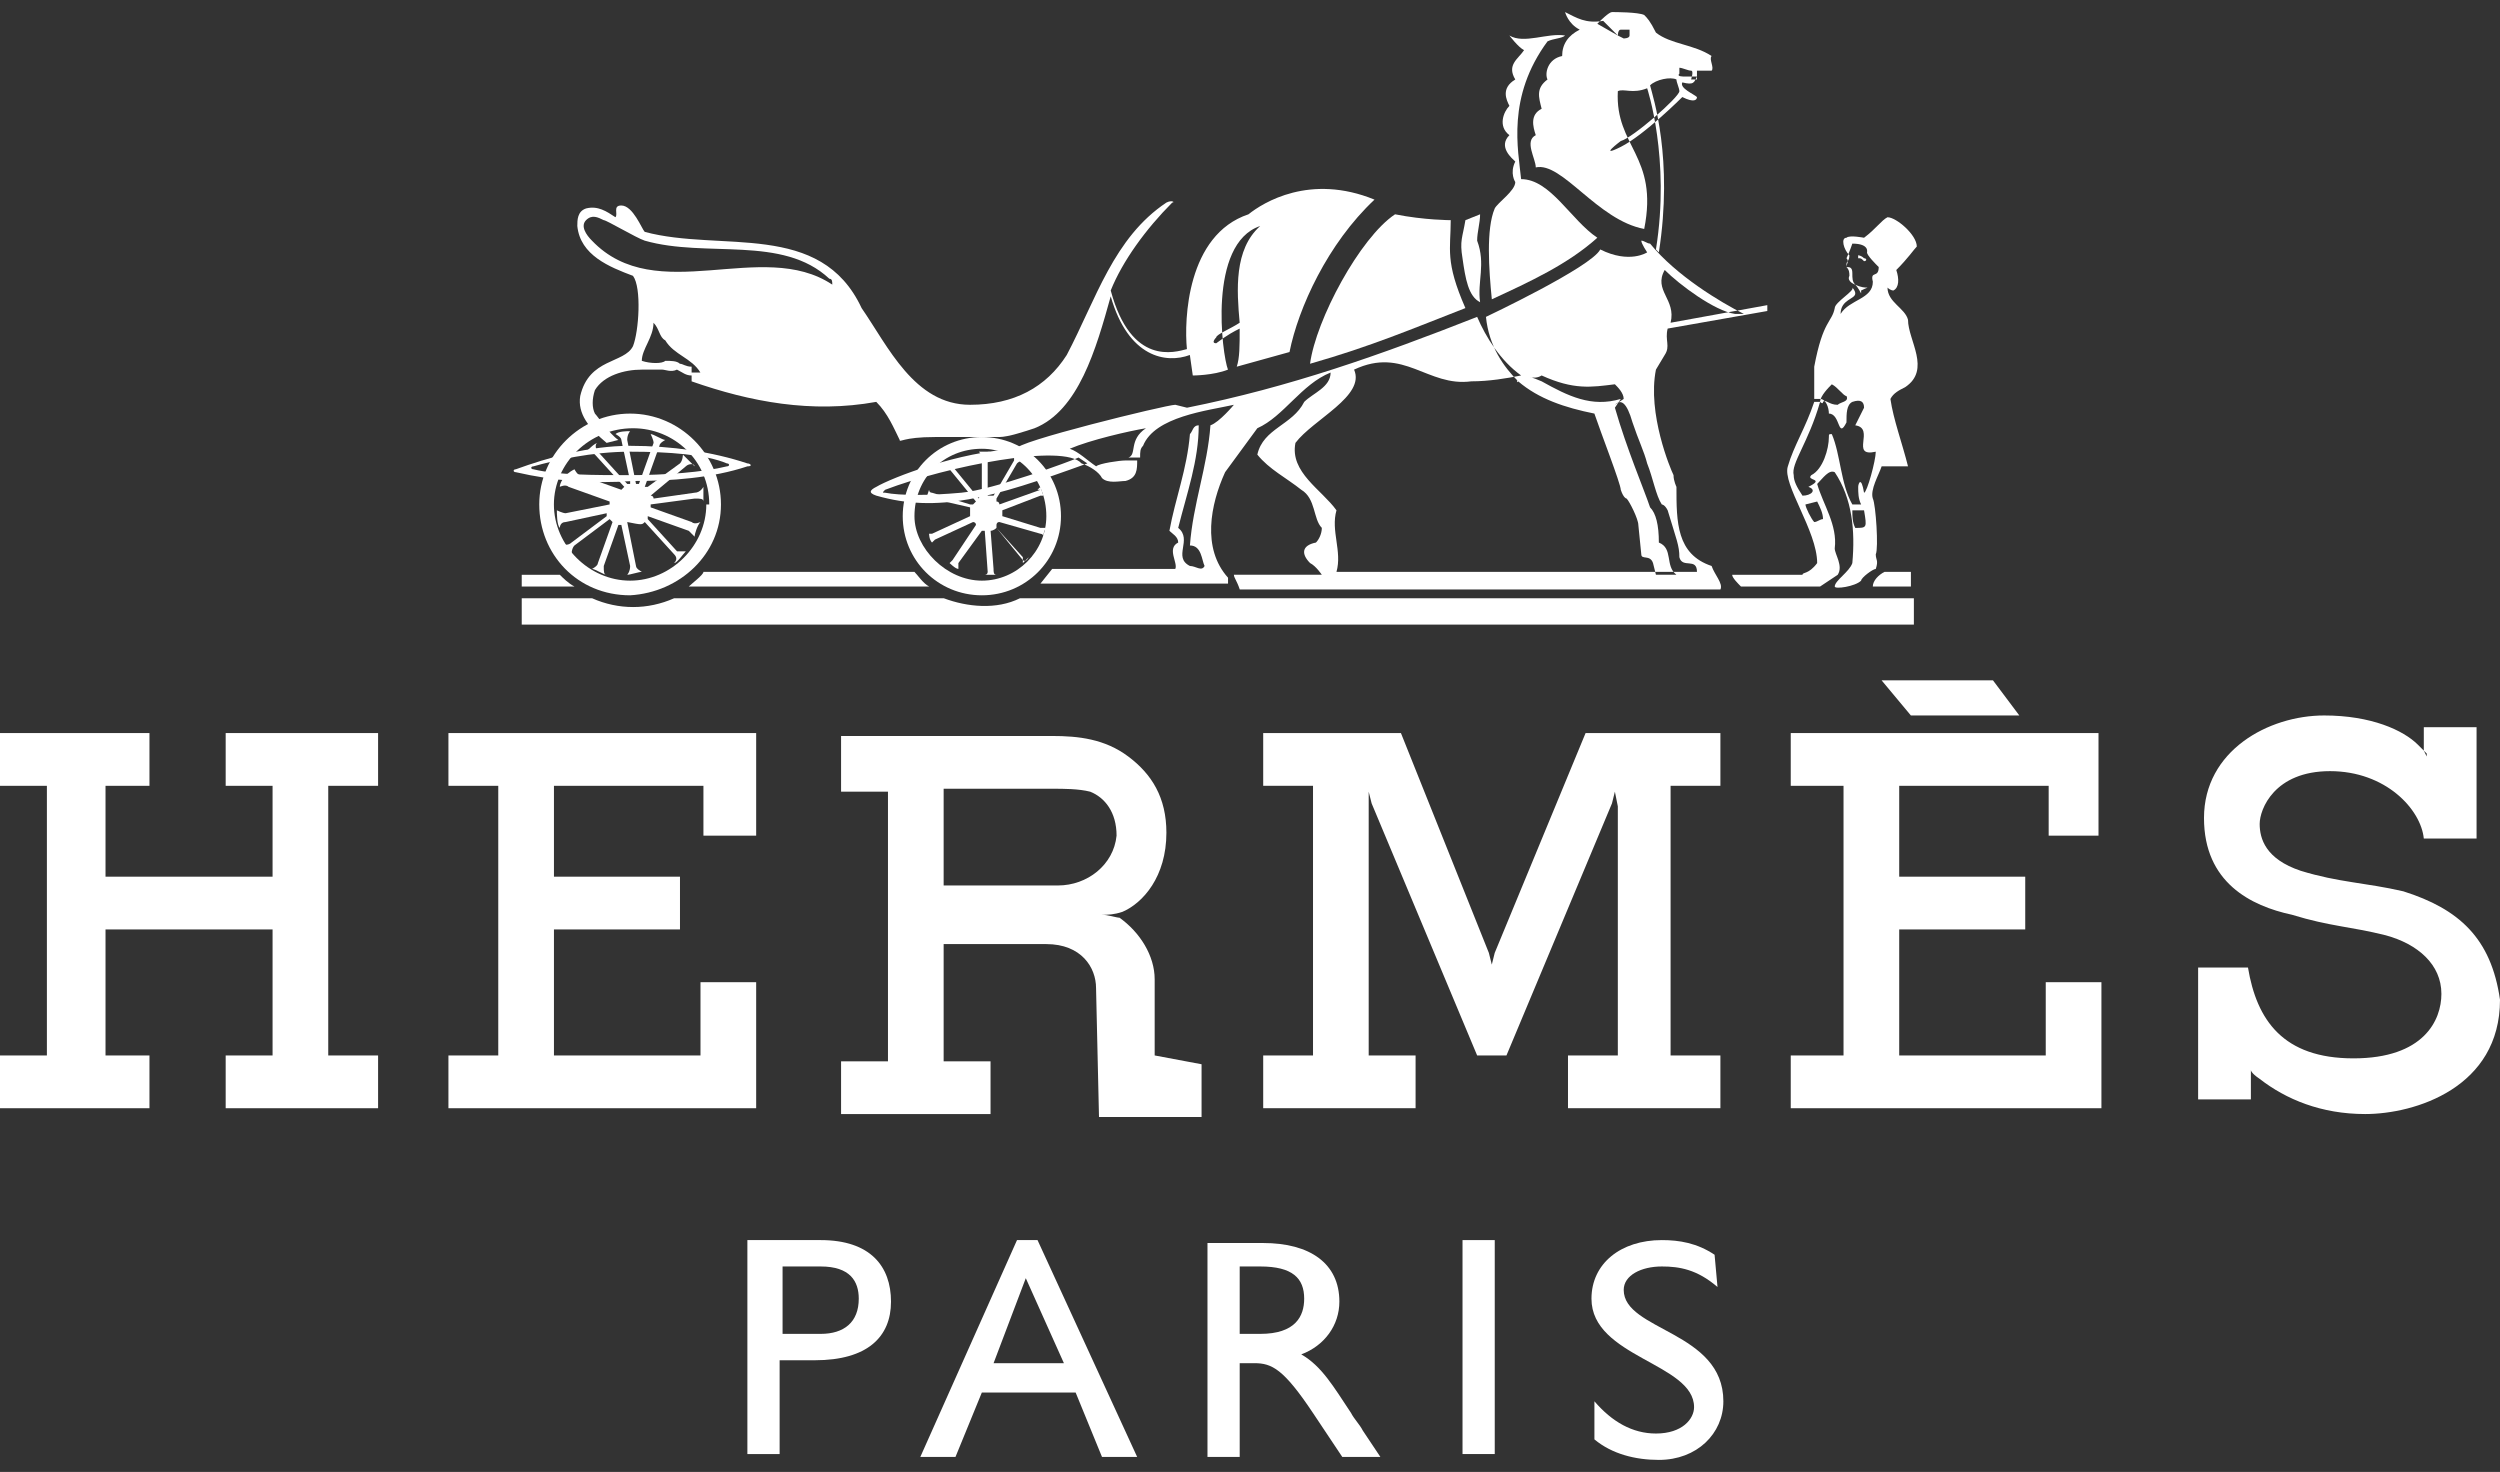 <svg width="107" height="63" viewBox="0 0 107 63" fill="none" xmlns="http://www.w3.org/2000/svg">
<rect x="0" y="0" width="107" height="63" fill="#333333" stroke="none"/>
<path fill-rule="evenodd" clip-rule="evenodd" d="M0 31.375H6.397V33.633H4.516V37.522H11.666V33.633H9.659V31.375H16.182V33.633H14.049V45.174H16.182V47.432H9.659V45.174H11.666V39.78H4.516V45.174H6.397V47.432H0V45.174H2.007V33.633H0V31.375Z" fill="white"/>
<path fill-rule="evenodd" clip-rule="evenodd" d="M76.644 31.375H89.816V35.766H87.683V33.633H81.286V37.522H86.68V39.78H81.286V45.174H87.558V42.038H89.941V47.432H76.644V45.174H78.903V33.633H76.644V31.375Z" fill="white"/>
<path fill-rule="evenodd" clip-rule="evenodd" d="M19.193 31.375H32.364V35.766H30.107V33.633H23.709V37.522H29.103V39.78H23.709V45.174H29.981V42.038H32.364V47.432H19.193V45.174H21.326V33.633H19.193V31.375Z" fill="white"/>
<path fill-rule="evenodd" clip-rule="evenodd" d="M80.531 29.117H85.298L86.427 30.622H81.786L80.531 29.117Z" fill="white"/>
<path fill-rule="evenodd" clip-rule="evenodd" d="M102.861 38.148C101.23 37.772 100.101 37.772 98.471 37.27C96.965 36.768 96.714 35.89 96.714 35.263C96.714 34.636 97.341 33.005 99.725 33.005C102.108 33.005 103.614 34.636 103.739 35.89H105.997V31.123H103.739V32.127L103.864 32.378V32.252C103.864 32.252 103.739 32.127 103.488 31.876C102.861 31.249 101.481 30.622 99.474 30.622C97.091 30.622 94.331 32.127 94.331 35.012C94.331 37.772 96.338 38.775 98.094 39.151C99.725 39.653 100.603 39.653 102.108 40.03C103.488 40.406 104.492 41.284 104.492 42.538C104.492 43.667 103.739 45.298 100.728 45.298C97.718 45.298 96.589 43.667 96.213 41.409H94.08V47.054H96.338V46.051V45.8C96.338 45.8 96.338 45.925 96.714 46.176C97.843 47.054 99.349 47.681 101.23 47.681C103.363 47.681 107 46.552 107 42.789C106.624 40.155 105.244 38.901 102.861 38.148Z" fill="white"/>
<path fill-rule="evenodd" clip-rule="evenodd" d="M71.501 45.174V33.633H73.633V31.375H67.863L63.974 40.783L63.849 41.285L63.723 40.783L59.96 31.375H54.065V33.633H56.197V45.174H54.065V47.432H60.587V45.174H58.58V34.637V33.884L58.706 34.386L63.222 45.174H64.476L68.992 34.386L69.117 33.884L69.243 34.511V45.174H67.11V47.432H73.633V45.174H71.501Z" fill="white"/>
<path fill-rule="evenodd" clip-rule="evenodd" d="M24.588 25.103H22.33V24.601H23.961C24.086 24.727 24.337 24.977 24.588 25.103Z" fill="white"/>
<path fill-rule="evenodd" clip-rule="evenodd" d="M80.156 25.103C80.156 24.852 80.407 24.601 80.658 24.476H81.787V25.103H80.156Z" fill="white"/>
<path fill-rule="evenodd" clip-rule="evenodd" d="M43.655 25.605C42.651 26.107 41.397 25.981 40.393 25.605H28.853C27.724 26.107 26.47 26.107 25.341 25.605H22.33V26.734H81.914V25.605H43.655Z" fill="white"/>
<path fill-rule="evenodd" clip-rule="evenodd" d="M29.48 25.103C29.606 24.977 30.108 24.601 30.108 24.476H39.139C39.265 24.601 39.516 24.977 39.767 25.103H29.48Z" fill="white"/>
<path fill-rule="evenodd" clip-rule="evenodd" d="M42.024 24.852C43.529 24.852 44.783 23.597 44.783 22.092C44.783 20.461 43.529 19.207 42.024 19.207C40.393 19.207 39.139 20.461 39.139 22.092C39.139 23.472 40.518 24.852 42.024 24.852V25.479C40.142 25.479 38.637 23.974 38.637 22.092C38.637 20.21 40.142 18.705 42.024 18.705C43.905 18.705 45.41 20.21 45.41 22.092C45.41 23.974 43.905 25.479 42.024 25.479V24.852Z" fill="white"/>
<path fill-rule="evenodd" clip-rule="evenodd" d="M30.857 21.591C30.857 19.458 29.101 17.702 26.969 17.702C24.836 17.702 23.08 19.458 23.08 21.591C23.08 23.723 24.711 25.479 26.969 25.479C29.101 25.354 30.857 23.723 30.857 21.591H30.23C30.23 23.347 28.725 24.852 26.969 24.852C25.213 24.852 23.707 23.347 23.707 21.591C23.707 19.835 25.213 18.329 27.094 18.329C28.85 18.329 30.356 19.709 30.356 21.591H30.857Z" fill="white"/>
<path fill-rule="evenodd" clip-rule="evenodd" d="M43.778 23.974L42.649 22.594V22.468C42.649 22.468 42.649 22.343 42.775 22.343L44.531 22.845C44.531 22.845 44.656 22.845 44.656 22.97C44.656 22.97 44.656 22.719 44.782 22.594C44.782 22.594 44.656 22.594 44.531 22.594L42.9 22.092V21.841L44.531 21.214H44.656L44.531 20.838L44.405 20.963H44.531L42.775 21.59C42.775 21.59 42.775 21.465 42.649 21.465V21.34L43.527 19.834C43.527 19.834 43.653 19.709 43.778 19.709C43.778 19.709 43.527 19.583 43.402 19.458C43.402 19.458 43.402 19.583 43.402 19.709L42.524 21.214H42.398H42.273V19.583C42.273 19.458 42.273 19.332 42.398 19.332H41.897C41.897 19.332 42.022 19.458 42.022 19.583V21.214C42.022 21.214 41.897 21.214 41.897 21.34L40.768 19.96C40.768 19.96 40.768 19.834 40.768 19.709C40.768 19.709 40.517 19.96 40.391 19.96C40.391 19.96 40.517 19.96 40.642 20.085L41.771 21.465L41.646 21.59C41.646 21.59 41.646 21.59 41.52 21.59L39.89 21.089C39.764 21.089 39.764 20.963 39.764 20.963L39.639 21.34C39.639 21.34 39.764 21.34 39.89 21.34L41.52 21.716V22.092L39.89 22.845H39.764C39.764 22.845 39.764 23.096 39.89 23.221L40.015 23.096L41.646 22.343C41.646 22.343 41.771 22.343 41.771 22.468L40.768 23.974L40.642 24.099C40.642 24.099 40.893 24.35 41.019 24.35C41.019 24.35 41.019 24.225 41.019 24.099L42.022 22.719H42.148L42.273 24.476C42.273 24.476 42.273 24.601 42.148 24.601H42.649C42.524 24.601 42.524 24.476 42.524 24.35L42.398 22.719C42.398 22.719 42.524 22.719 42.649 22.594L43.778 23.848C43.778 23.848 43.778 23.974 43.778 24.099L44.029 23.848C43.904 24.099 43.778 23.974 43.778 23.974Z" fill="white"/>
<path fill-rule="evenodd" clip-rule="evenodd" d="M26.971 19.332C28.601 19.332 30.232 19.458 31.11 19.834C31.236 19.834 31.236 19.96 31.11 19.96C30.107 20.21 28.476 20.336 26.971 20.336C25.465 20.336 23.835 20.336 22.831 20.085C22.706 20.085 22.706 19.96 22.831 19.96C23.709 19.709 25.34 19.332 26.971 19.332V19.081C25.215 19.081 23.458 19.583 22.078 20.085C21.953 20.085 21.953 20.21 22.078 20.21C23.709 20.587 25.34 20.712 27.096 20.587C28.727 20.587 30.483 20.461 31.988 19.96C32.239 19.96 32.114 19.834 31.988 19.834C30.483 19.332 28.727 19.081 26.971 19.081V19.332Z" fill="white"/>
<path fill-rule="evenodd" clip-rule="evenodd" d="M44.278 18.329C43.901 18.454 43.149 18.705 42.772 18.705C42.521 18.705 41.016 18.705 40.013 18.705C38.633 18.705 38.507 18.956 38.507 18.83C38.257 18.329 38.006 17.701 37.504 17.2C34.744 17.701 32.11 17.2 29.601 16.322V15.945C29.727 15.945 29.852 15.945 29.977 15.945C29.601 15.318 28.849 15.193 28.472 14.565C28.221 14.44 28.221 14.064 27.97 13.813C27.97 14.44 27.469 14.942 27.469 15.444C27.845 15.569 28.347 15.569 28.472 15.444C28.723 15.444 28.974 15.444 29.099 15.569C29.225 15.569 29.35 15.694 29.601 15.694V16.071C29.35 16.071 29.225 15.945 28.974 15.82C28.723 15.945 28.472 15.82 28.347 15.82C28.347 15.82 27.72 15.82 27.469 15.82C26.716 15.82 25.838 16.071 25.462 16.698C25.336 17.074 25.336 17.451 25.462 17.701C25.587 17.827 26.089 18.579 26.465 18.83L25.963 18.956C25.211 18.329 24.709 17.701 24.834 16.949C25.211 15.318 26.716 15.569 27.092 14.816C27.343 14.189 27.469 12.307 27.092 11.806C26.089 11.429 24.834 10.928 24.709 9.673C24.709 9.422 24.709 9.046 25.085 8.921C25.587 8.795 25.963 9.046 26.34 9.297C26.465 9.172 26.214 8.795 26.591 8.795C27.092 8.795 27.469 9.799 27.594 9.924V10.3C27.218 10.175 25.963 9.422 25.838 9.422C25.587 9.297 25.336 9.172 25.085 9.422C24.834 9.673 25.085 10.05 25.336 10.3C28.096 13.186 32.612 10.175 35.622 12.182C35.622 12.057 35.622 11.931 35.497 11.931C33.49 10.05 30.228 11.053 27.594 10.3V9.924C30.855 10.802 35.12 9.422 36.877 13.186C38.006 14.816 39.135 17.325 41.518 17.325C43.4 17.325 44.779 16.573 45.657 15.193C46.912 12.809 47.664 10.175 49.922 8.67C50.173 8.544 50.299 8.67 50.173 8.67C49.044 9.799 48.041 11.179 47.539 12.433C48.417 15.694 50.299 15.067 50.8 14.942C50.675 13.687 50.8 10.05 53.435 9.172C54.062 8.67 56.069 7.415 58.829 8.544C56.822 10.426 55.567 13.186 55.191 15.067L52.933 15.694C53.058 15.318 53.058 14.816 53.058 14.064C52.807 14.189 52.557 14.315 52.055 14.691C51.804 14.691 52.055 14.44 52.055 14.44C52.055 14.315 52.682 14.064 53.058 13.813C52.933 12.433 52.807 10.677 53.937 9.673C51.679 10.426 52.306 15.193 52.557 15.82C51.929 16.071 51.051 16.071 51.051 16.071L50.926 15.193C49.922 15.569 48.292 15.318 47.539 12.684C46.912 14.942 46.159 17.576 44.278 18.329Z" fill="white"/>
<path fill-rule="evenodd" clip-rule="evenodd" d="M79.78 11.178C79.655 11.053 79.655 11.053 79.529 11.053V10.927C79.529 10.927 79.655 10.927 79.78 11.053C79.906 11.053 79.906 11.178 79.78 11.178Z" fill="white"/>
<path fill-rule="evenodd" clip-rule="evenodd" d="M27.597 22.343L28.852 23.723C28.977 23.848 28.977 23.974 28.852 24.099C28.977 24.099 29.228 23.723 29.353 23.597C29.353 23.597 29.102 23.597 28.977 23.597L27.723 22.217V22.092L29.479 22.719C29.604 22.845 29.73 22.97 29.73 22.97C29.73 22.845 29.855 22.468 29.98 22.343C29.98 22.343 29.73 22.468 29.604 22.343L27.848 21.715V21.59L29.73 21.339C29.98 21.339 30.106 21.339 30.106 21.465C30.106 21.339 30.106 20.963 30.106 20.837C30.106 20.837 29.98 21.088 29.73 21.088L27.974 21.339C27.974 21.339 27.974 21.214 27.848 21.214L29.353 19.959C29.479 19.834 29.73 19.834 29.73 19.959C29.604 19.834 29.353 19.583 29.228 19.458C29.228 19.458 29.228 19.709 29.102 19.834L27.723 20.837H27.597L28.224 19.081C28.224 18.956 28.475 18.83 28.475 18.83C28.35 18.83 27.974 18.579 27.848 18.579C27.848 18.579 27.974 18.83 27.974 18.956L27.346 20.712H27.221L26.845 18.83C26.845 18.579 26.97 18.454 26.97 18.454C26.845 18.454 26.468 18.454 26.343 18.579C26.343 18.579 26.594 18.705 26.594 18.83L26.97 20.587C26.97 20.587 26.97 20.587 26.97 20.712H26.845L25.59 19.332C25.465 19.207 25.465 18.956 25.59 18.956C25.465 18.956 25.214 19.207 25.088 19.332C25.088 19.332 25.339 19.332 25.465 19.458L26.719 20.837C26.719 20.837 26.719 20.837 26.594 20.963L24.837 20.336C24.712 20.336 24.587 20.085 24.587 20.085C24.085 20.336 23.959 20.712 23.959 20.837C23.959 20.837 24.21 20.712 24.336 20.837L26.092 21.465V21.59L24.21 21.966C24.085 21.966 23.834 21.841 23.834 21.841C23.834 21.966 23.834 22.468 23.959 22.594C23.959 22.594 23.959 22.343 24.21 22.343L25.966 21.966C25.966 21.966 25.966 21.966 25.966 22.092L24.461 23.221C24.336 23.346 24.085 23.346 24.085 23.221C24.085 23.346 24.336 23.723 24.461 23.723C24.461 23.723 24.461 23.472 24.587 23.346L26.092 22.217L26.217 22.343L25.59 24.099C25.59 24.224 25.339 24.35 25.339 24.35C25.465 24.35 25.841 24.601 25.966 24.601C25.841 24.601 25.841 24.475 25.841 24.224L26.468 22.468H26.594L26.97 24.224C26.97 24.475 26.845 24.601 26.845 24.601C26.97 24.601 27.346 24.475 27.472 24.475C27.472 24.475 27.221 24.35 27.221 24.224L26.845 22.343C27.472 22.468 27.472 22.468 27.597 22.343Z" fill="white"/>
<path fill-rule="evenodd" clip-rule="evenodd" d="M79.029 11.43V11.305C79.029 11.179 79.154 11.179 79.154 10.929C78.903 10.678 78.778 10.176 79.029 10.176C79.154 10.05 79.781 10.176 79.781 10.176C80.283 9.8 80.534 9.423 80.785 9.298C81.161 9.298 82.039 10.05 82.039 10.552C81.914 10.678 81.663 11.054 81.161 11.556C81.287 11.932 81.287 12.308 81.036 12.434C81.036 12.434 80.91 12.434 80.785 12.308C80.785 12.936 81.538 13.187 81.663 13.688C81.663 14.566 82.667 15.821 81.538 16.573C81.287 16.699 81.036 16.824 80.91 17.075C81.036 17.953 81.412 18.957 81.663 19.96H80.534C80.409 20.337 80.032 20.964 80.158 21.34C80.283 21.591 80.409 23.473 80.283 23.723C80.283 23.974 80.409 23.974 80.283 24.351C80.158 24.351 79.656 24.727 79.656 24.852C79.405 25.103 78.527 25.229 78.527 25.103C78.527 24.852 79.154 24.476 79.28 24.1C79.405 22.72 79.28 21.34 78.527 20.211C78.276 20.086 78.025 20.462 77.775 20.713C78.025 21.591 78.653 22.469 78.527 23.473C78.527 23.723 78.903 24.225 78.653 24.602L77.9 25.103H74.513C74.388 24.978 74.137 24.727 74.137 24.602H77.147C77.147 24.476 77.398 24.602 77.775 24.1C77.775 22.72 76.269 20.713 76.52 19.96C76.771 19.082 77.273 18.329 77.649 17.201H77.9C77.398 18.957 76.645 19.835 76.771 20.337C76.771 20.587 76.896 20.838 77.147 21.215L77.273 21.591C77.273 21.716 77.524 22.218 77.649 22.344C77.775 22.344 77.9 22.218 78.025 22.218C78.025 21.967 77.9 21.716 77.775 21.465L77.273 21.591L77.147 21.215C77.524 21.215 77.775 20.964 77.398 20.838C78.151 20.462 77.273 20.587 77.524 20.337C78.025 20.086 78.276 19.208 78.276 18.706C78.276 18.58 78.276 18.58 78.402 18.58C78.778 19.459 78.778 20.713 79.28 21.591V21.842C79.28 22.093 79.28 22.344 79.405 22.595C79.907 22.595 79.907 22.595 79.781 21.842C79.656 21.842 79.405 21.842 79.28 21.842V21.591C79.28 21.591 79.531 21.591 79.656 21.591C79.531 21.34 79.531 21.089 79.531 20.838C79.531 20.713 79.656 20.337 79.781 21.089C79.907 21.089 80.283 19.709 80.283 19.333C79.154 19.584 80.283 18.329 79.405 18.204L79.781 17.451C79.781 17.201 79.656 17.075 79.28 17.201L79.029 16.95C78.903 16.95 78.653 16.573 78.402 16.448C78.276 16.573 77.9 16.95 77.9 17.201C77.9 17.201 78.025 17.326 78.025 17.201C78.151 17.075 78.276 17.326 78.653 17.326C78.778 17.201 79.154 17.201 79.029 16.95L79.28 17.201C79.029 17.326 79.029 17.702 79.029 18.079C78.653 18.831 78.778 17.702 78.276 17.702C78.276 17.451 78.151 17.075 77.9 17.075H77.649C77.649 16.699 77.649 16.197 77.649 15.695C78.025 13.688 78.402 13.814 78.527 13.187C78.527 12.936 79.405 12.434 79.28 12.308C79.28 12.308 79.405 12.434 79.405 12.559C79.405 12.81 78.778 12.81 78.778 13.437C79.154 12.81 80.158 12.81 80.158 12.057C80.032 11.556 80.409 11.932 80.409 11.43C80.283 11.305 79.907 10.929 79.907 10.803C79.907 10.803 80.032 10.427 79.28 10.427C79.28 10.427 79.154 10.803 79.029 11.054C79.154 11.179 79.029 11.305 79.029 11.43C79.154 11.43 79.28 11.43 79.28 11.681C79.28 11.932 79.28 12.057 79.405 12.183C79.907 12.434 80.158 12.183 79.656 12.434V12.559C79.656 12.559 79.531 12.308 79.405 12.183C79.405 12.183 79.029 12.057 79.154 11.807C79.154 11.681 79.154 11.556 79.029 11.43Z" fill="white"/>
<path fill-rule="evenodd" clip-rule="evenodd" d="M63.348 9.172C63.348 9.548 63.222 9.925 63.222 10.301C63.598 11.304 63.222 12.057 63.348 12.935C62.846 12.684 62.72 11.932 62.595 11.053C62.469 10.301 62.595 10.175 62.72 9.423L63.348 9.172Z" fill="white"/>
<path fill-rule="evenodd" clip-rule="evenodd" d="M62.091 9.423C62.091 10.677 61.84 11.179 62.719 13.186C60.461 14.064 58.705 14.817 56.07 15.569C56.321 13.688 58.203 10.175 59.708 9.172C60.962 9.423 62.091 9.423 62.091 9.423Z" fill="white"/>
<path fill-rule="evenodd" clip-rule="evenodd" d="M56.323 23.221C55.696 23.346 55.696 23.722 56.072 24.099C56.323 24.224 56.574 24.6 56.574 24.6H52.811C52.811 24.726 52.936 24.851 53.062 25.228H73.634C73.759 24.977 73.383 24.6 73.257 24.224C71.752 23.722 71.752 22.343 71.752 20.837C71.752 20.837 71.627 20.586 71.627 20.335C71.501 20.085 70.498 17.701 70.874 15.82L71.25 15.192C71.501 14.816 71.25 14.565 71.376 14.063L75.641 13.311V13.06L71.501 13.813C71.752 12.809 70.749 12.433 71.25 11.555C71.877 12.182 73.383 13.311 74.261 13.436H74.637C73.634 12.934 71.752 11.806 70.623 10.426C70.498 10.426 70.372 10.3 70.247 10.3C70.247 10.426 70.498 10.802 70.498 10.802C70.498 10.802 69.745 11.304 68.491 10.677C68.114 11.429 63.599 13.562 63.599 13.562C63.724 14.816 64.351 15.694 64.978 16.321C64.853 16.196 64.978 16.447 64.978 16.321C65.856 17.074 66.985 17.45 68.24 17.701C68.491 18.454 69.369 20.712 69.369 20.963C69.494 21.339 69.62 21.339 69.62 21.339C69.745 21.464 70.121 22.217 70.121 22.468L70.247 23.722C70.247 23.973 70.623 23.722 70.749 24.099L70.874 24.6H71.752C71.25 24.224 71.627 23.471 70.999 23.221C70.999 22.468 70.874 21.966 70.623 21.715C70.372 20.963 69.62 19.206 69.118 17.45L69.369 17.074C68.114 17.45 67.111 16.949 65.982 16.321C65.104 15.945 65.606 16.321 65.982 16.07C67.362 16.698 68.114 16.572 69.118 16.447C69.243 16.572 69.494 16.823 69.494 17.074L69.118 17.325C69.369 17.074 69.62 17.2 69.871 18.078C70.121 18.83 70.372 19.332 70.498 19.834C70.749 20.461 70.874 21.214 71.125 21.59C71.125 21.59 71.25 21.59 71.376 21.841C71.752 23.095 71.877 23.346 71.877 23.848C72.003 24.35 72.63 23.848 72.63 24.475H57.201C57.452 23.597 56.95 22.719 57.201 21.841C56.574 20.963 55.194 20.21 55.445 18.956C56.198 17.952 58.456 16.949 57.954 15.82C60.086 14.816 61.09 16.572 62.971 16.321C63.724 16.321 64.477 16.196 65.104 16.07C64.226 15.443 63.599 14.44 63.222 13.562C59.083 15.192 55.194 16.572 50.804 17.45L50.302 17.325C49.926 17.325 43.277 18.956 43.528 19.206C41.019 19.332 38.134 20.461 37.507 20.837C37.256 20.963 37.131 21.088 37.507 21.214C40.141 21.966 42.399 21.339 46.539 19.834L46.162 19.583C45.911 19.708 42.525 20.963 41.145 21.088C39.765 21.214 38.511 21.214 37.883 21.088C37.758 21.088 37.758 21.088 37.883 20.963C40.518 19.959 45.535 18.956 46.288 19.834C46.664 19.959 47.041 20.21 47.166 20.461C47.417 20.712 47.919 20.586 48.169 20.586C48.671 20.461 48.671 20.085 48.671 19.708H48.169C47.919 19.708 47.041 19.834 46.915 19.959C46.539 19.708 46.162 19.332 45.786 19.206C46.664 18.83 48.295 18.454 49.047 18.328C48.295 18.83 48.671 19.457 48.295 19.583H48.797C48.797 19.332 48.797 19.206 48.922 19.081C49.424 17.827 51.682 17.576 52.811 17.325C52.811 17.325 52.184 18.078 51.807 18.203C51.682 19.959 51.054 21.59 50.929 23.346C51.431 23.346 51.431 23.973 51.556 24.224C51.431 24.475 51.18 24.224 50.929 24.224C50.176 23.848 51.054 23.095 50.427 22.593C50.804 21.088 51.305 19.708 51.305 18.203C51.054 18.203 51.054 18.454 50.929 18.579C50.804 20.085 50.302 21.339 50.051 22.719C50.176 22.844 50.427 22.97 50.427 23.221C49.926 23.471 50.427 24.099 50.302 24.35H45.033L44.532 24.977H52.56V24.726C51.431 23.471 51.807 21.59 52.434 20.21L53.814 18.328C54.943 17.827 55.696 16.447 56.95 15.945C56.95 16.572 56.198 16.823 55.821 17.2C55.319 18.203 54.065 18.328 53.814 19.457C54.316 20.085 55.069 20.461 55.696 20.963C56.323 21.339 56.198 22.217 56.574 22.593C56.574 22.844 56.449 23.095 56.323 23.221Z" fill="white"/>
<path fill-rule="evenodd" clip-rule="evenodd" d="M65.23 2.147C64.979 2.524 64.477 2.775 64.854 3.402C64.226 3.778 64.477 4.28 64.603 4.531C64.352 4.782 64.101 5.409 64.603 5.785C64.101 6.287 64.728 6.789 64.854 6.914C64.603 7.416 64.854 7.792 64.854 7.792C64.854 8.169 64.101 8.67 63.975 8.921C63.599 9.799 63.725 11.555 63.85 12.81C65.481 12.057 67.112 11.305 68.366 10.175C67.237 9.423 66.359 7.667 65.104 7.667C64.979 6.412 64.477 4.154 66.233 1.771C66.484 1.646 66.861 1.646 66.986 1.52C66.233 1.395 65.23 1.897 64.603 1.52C64.603 1.52 64.979 2.022 65.23 2.147Z" fill="white"/>
<path fill-rule="evenodd" clip-rule="evenodd" d="M69.243 1.52L69.494 1.646C69.494 1.646 69.745 1.646 69.745 1.52V1.269C69.745 1.269 69.494 1.269 69.369 1.269C69.243 1.269 69.243 1.52 69.243 1.52L68.365 1.018L68.49 0.893C68.49 0.893 68.867 0.517 68.992 0.517C69.118 0.517 70.121 0.517 70.372 0.642C70.498 0.767 70.623 0.893 70.874 1.395C71.501 1.896 72.505 1.896 73.257 2.398C73.132 2.524 73.383 2.9 73.257 3.025C73.132 3.025 72.63 3.025 72.63 3.025V3.402H72.379C72.379 3.402 72.505 3.025 72.379 3.025C72.254 3.025 72.003 2.9 71.877 2.9C71.877 2.9 71.877 3.025 71.877 3.151C71.752 3.276 72.003 3.276 72.128 3.276H72.379H72.63C72.505 3.527 72.505 3.653 72.003 3.527C71.877 3.778 72.505 4.029 72.63 4.154C72.63 4.28 72.505 4.405 72.003 4.154C72.003 4.154 70.372 5.785 69.369 6.287C68.365 6.789 69.369 6.036 69.369 6.036C69.87 5.911 71.877 4.154 71.877 3.903C71.877 3.778 71.752 3.527 71.752 3.402C71.501 3.276 70.874 3.402 70.623 3.653C70.748 4.154 71.626 6.789 70.999 10.803L70.874 10.677C71.501 6.789 70.498 3.778 70.498 3.778C69.87 4.029 69.494 3.778 69.243 3.903C69.118 6.287 70.999 6.663 70.372 9.799C68.365 9.423 66.86 6.914 65.731 7.165C65.731 6.789 65.229 6.036 65.731 5.785C65.605 5.409 65.48 4.907 65.982 4.656C65.856 4.154 65.731 3.778 66.233 3.402C66.107 3.151 66.233 2.524 66.86 2.398C66.86 1.896 67.111 1.52 67.612 1.269C67.111 1.018 66.985 0.517 66.985 0.517C67.487 0.767 67.863 1.018 68.616 0.893L69.243 1.52Z" fill="white"/>
<path fill-rule="evenodd" clip-rule="evenodd" d="M49.42 45.173V41.912C49.42 40.908 48.793 39.905 47.915 39.278C47.789 39.278 47.413 39.152 47.162 39.152C47.413 39.152 47.664 39.152 48.04 39.027C48.918 38.651 49.922 37.522 49.922 35.64C49.922 34.135 49.295 33.131 48.291 32.379C47.288 31.626 46.159 31.5 45.03 31.5H35.998V33.884H38.005V45.424H35.998V47.682H42.395V45.424H40.388V40.407H44.779C46.284 40.407 46.911 41.41 46.911 42.288L47.037 47.808H51.427V45.55L49.42 45.173ZM45.281 37.898H40.388V33.758H45.03C45.532 33.758 46.159 33.758 46.66 33.884C47.288 34.135 47.789 34.762 47.789 35.765C47.664 37.02 46.535 37.898 45.281 37.898Z" fill="white"/>
<path fill-rule="evenodd" clip-rule="evenodd" d="M35.124 53.076C37.257 53.076 38.135 54.205 38.135 55.71C38.135 57.215 37.131 58.219 34.873 58.219H33.368V62.233H31.988V53.076H35.124ZM33.494 57.09H35.124C36.128 57.09 36.755 56.588 36.755 55.584C36.755 54.832 36.379 54.205 35.124 54.205H33.494V57.09Z" fill="white"/>
<path fill-rule="evenodd" clip-rule="evenodd" d="M48.671 62.358H47.166L46.037 59.599H42.023L40.894 62.358H39.389L43.528 53.076H44.406L48.671 62.358ZM42.525 58.344H45.535L43.904 54.706L42.525 58.344Z" fill="white"/>
<path d="M63.975 53.076H62.596V62.233H63.975V53.076Z" fill="white"/>
<path fill-rule="evenodd" clip-rule="evenodd" d="M73.509 55.083C72.631 54.33 71.878 54.205 71.126 54.205C70.248 54.205 69.495 54.581 69.495 55.208C69.495 56.964 73.76 56.964 73.76 59.975C73.76 61.355 72.631 62.484 71 62.484C69.997 62.484 68.993 62.233 68.241 61.606V59.975C68.993 60.853 69.871 61.355 70.875 61.355C72.004 61.355 72.506 60.727 72.506 60.226C72.506 58.344 68.115 58.093 68.115 55.584C68.115 54.079 69.37 53.076 71.126 53.076C71.878 53.076 72.631 53.201 73.384 53.703L73.509 55.083Z" fill="white"/>
<path fill-rule="evenodd" clip-rule="evenodd" d="M58.328 61.229C58.203 60.978 57.952 60.728 57.826 60.477C57.074 59.348 56.572 58.47 55.694 57.968C56.697 57.592 57.325 56.714 57.325 55.71C57.325 54.079 56.07 53.201 54.063 53.201H51.68V62.358H53.059V58.344H53.687C54.439 58.344 54.941 58.595 56.196 60.477L57.45 62.358H59.081L58.328 61.229ZM53.938 57.09H53.059V54.205H53.938C55.317 54.205 55.819 54.706 55.819 55.584C55.819 56.337 55.443 57.09 53.938 57.09Z" fill="white"/>
</svg>
